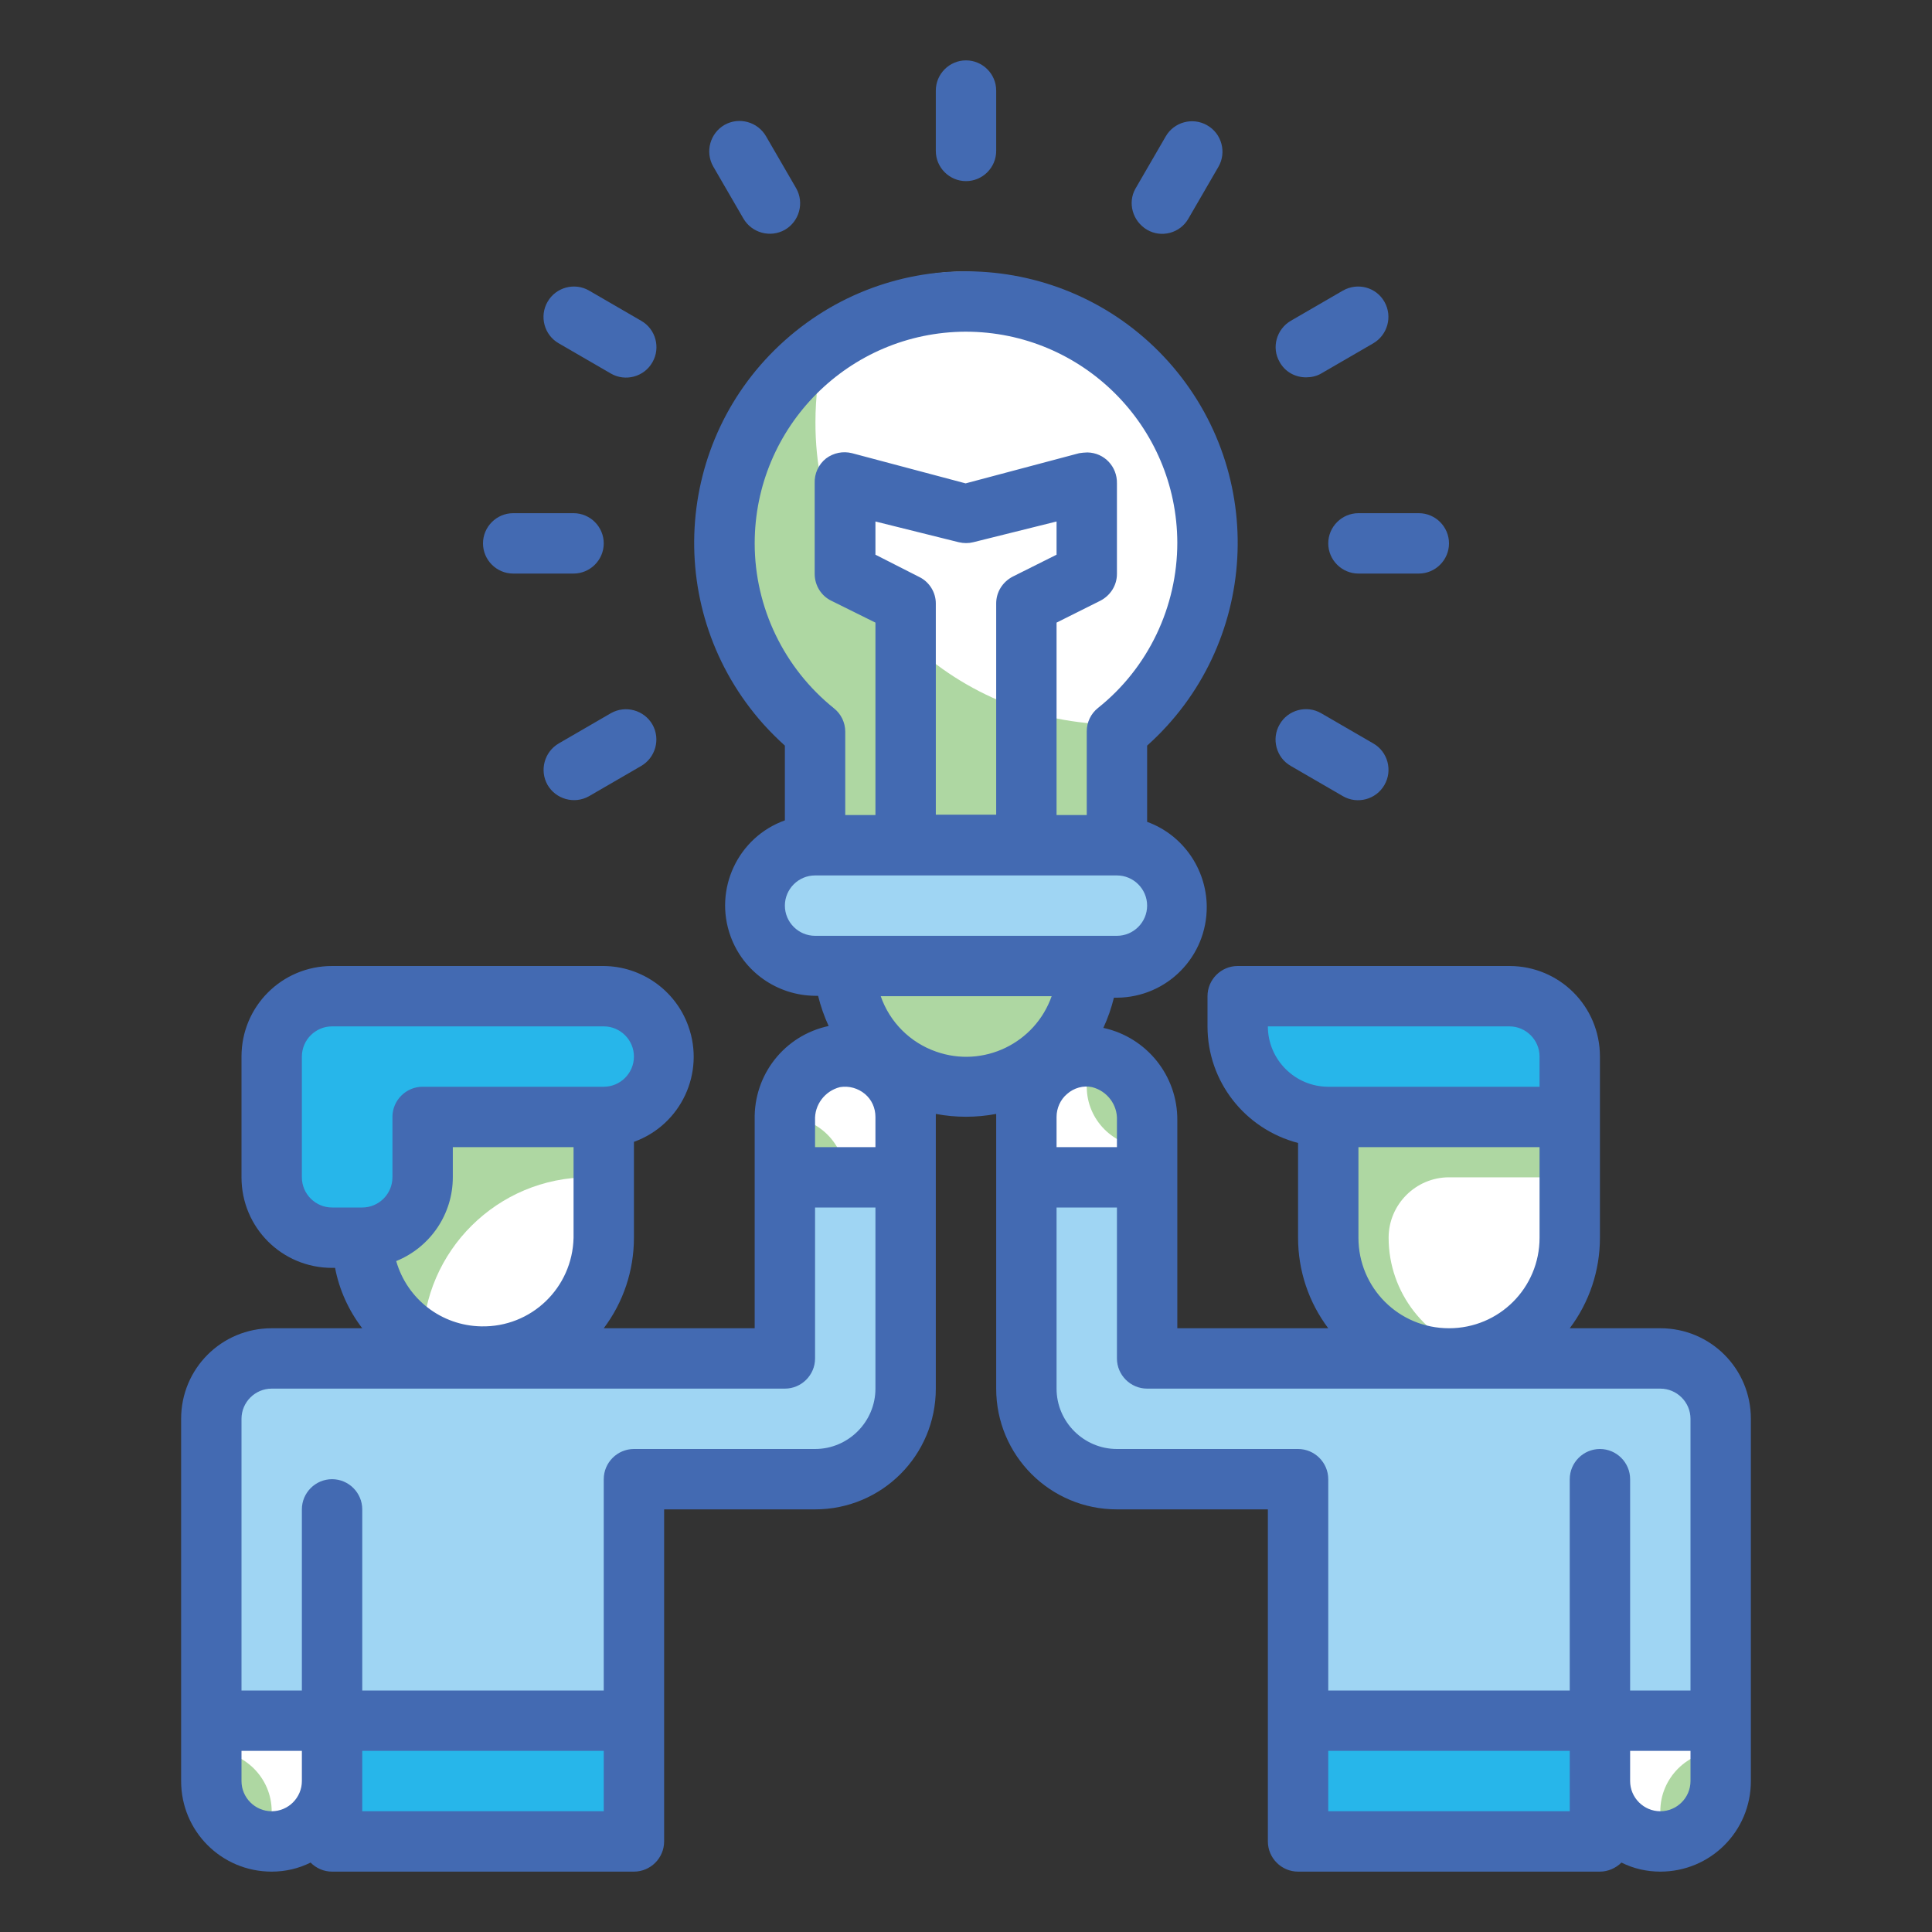 <?xml version="1.0" encoding="utf-8"?>
<!-- Generator: Adobe Illustrator 25.2.3, SVG Export Plug-In . SVG Version: 6.00 Build 0)  -->
<svg version="1.1" id="Twotone" xmlns="http://www.w3.org/2000/svg" xmlns:xlink="http://www.w3.org/1999/xlink" x="0px" y="0px"
	 viewBox="0 0 512 512" style="enable-background:new 0 0 512 512;" xml:space="preserve">
<rect x="0" y="0" width="512" height="512" fill="#333333" stroke="none"/>
<style type="text/css">
	.st0{fill:#FFFFFF;}
	.st1{fill:#9FD5F3;}
	.st2{fill:#AED7A2;}
	.st3{fill:#27B6EA;}
	.st4{fill:#436AB2;}
</style>
<circle class="st0" cx="72.8" cy="471" r="17"/>
<circle class="st0" cx="439.4" cy="472.8" r="16.6"/>
<ellipse class="st0" cx="129" cy="324" rx="31" ry="36"/>
<ellipse class="st0" cx="384" cy="322.1" rx="32" ry="42"/>
<circle class="st0" cx="222" cy="298" r="14"/>
<circle class="st0" cx="290.8" cy="299.4" r="15.4"/>
<ellipse class="st0" cx="255.1" cy="144" rx="63" ry="72"/>
<desc>Partner icon for website, application, printing, document, poster design, etc.</desc>
<g id="Flat">
	<path class="st1" d="M216,224h80c8.8,0,16,7.2,16,16l0,0c0,8.8-7.2,16-16,16h-80c-8.8,0-16-7.2-16-16l0,0
		C200,231.2,207.2,224,216,224z"/>
	<path class="st2" d="M224,256h64l0,0l0,0c0,17.7-14.3,32-32,32l0,0C238.3,288,224,273.7,224,256L224,256L224,256z"/>
	<path class="st2" d="M296,192c-44.2,0-80-35.9-79.9-80.1c0-6.7,0.8-13.3,2.5-19.8c-28.6,20.7-35.1,60.7-14.3,89.4
		c3.4,4.6,7.3,8.8,11.8,12.4V224h80v-30.1l2.2-2L296,192z"/>
	<path class="st3" d="M328,264h72c8.8,0,16,7.2,16,16v16l0,0h-64c-13.3,0-24-10.7-24-24V264L328,264z"/>
	<path class="st1" d="M440,360H304v-48h-32v56c0,13.3,10.7,24,24,24h48v64h112v-80C456,367.2,448.8,360,440,360z"/>
	<path class="st2" d="M456,464L456,464L456,464v8c0,8.8-7.2,16-16,16l0,0l0,0v-8C440,471.2,447.2,464,456,464z"/>
	<rect x="344" y="456" class="st3" width="80" height="32"/>
	<path class="st2" d="M368,328c0-8.8,7.2-16,16-16h32v-16h-64v32c0,17.7,14.3,32,32,32c2.7,0,5.4-0.4,8-1.1
		C377.9,355.2,368,342.6,368,328z"/>
	<path class="st2" d="M288,280L288,280c8.8,0,16,7.2,16,16v8l0,0l0,0c-8.8,0-16-7.2-16-16V280L288,280z"/>
	<path class="st2" d="M96,296v32c0,11.4,6.1,21.9,16,27.6c0.2-24.1,19.9-43.6,44-43.6c1.3-0.1,2.7-0.1,4,0v-16H96z"/>
	<rect x="88" y="456" class="st3" width="80" height="32"/>
	<path class="st3" d="M160,264H88c-8.8,0-16,7.2-16,16v32c0,8.8,7.2,16,16,16h8c8.8,0,16-7.2,16-16v-16h48c8.8,0,16-7.2,16-16l0,0
		C176,271.2,168.8,264,160,264z"/>
	<path class="st1" d="M208,360H72c-8.8,0-16,7.2-16,16v80h112v-64h48c13.3,0,24-10.7,24-24v-56h-32V360z"/>
	<path class="st2" d="M208,296L208,296c8.8,0,16,7.2,16,16l0,0l0,0h-16l0,0V296L208,296z"/>
	<path class="st2" d="M56,464L56,464c8.8,0,16,7.2,16,16v8l0,0l0,0c-8.8,0-16-7.2-16-16V464L56,464z"/>
</g>
<g id="Stroke_Close_copy_3">
	<path class="st4" d="M256,48c4.4,0,8-3.6,8-8V24c0-4.4-3.6-8-8-8s-8,3.6-8,8v16C248,44.4,251.6,48,256,48z"/>
	<path class="st4" d="M352,144c0,4.4,3.6,8,8,8h16c4.4,0,8-3.6,8-8s-3.6-8-8-8h-16C355.6,136,352,139.6,352,144z"/>
	<path class="st4" d="M136,152h16c4.4,0,8-3.6,8-8s-3.6-8-8-8h-16c-4.4,0-8,3.6-8,8S131.6,152,136,152z"/>
	<path class="st4" d="M342.1,203l13.8,8c3.8,2.2,8.8,0.9,11-3c2.2-3.8,0.9-8.8-3-11l-13.8-8c-3.8-2.2-8.8-0.9-11,3
		C336.9,195.8,338.2,200.8,342.1,203z"/>
	<path class="st4" d="M148.1,91l13.8,8c3.8,2.2,8.8,0.9,11-3c2.2-3.8,0.9-8.8-3-11l-13.8-8c-3.8-2.2-8.8-0.9-11,3
		C142.9,83.8,144.2,88.8,148.1,91z"/>
	<path class="st4" d="M346.1,100c1.4,0,2.8-0.3,4-1l13.8-8c3.8-2.2,5.2-7.1,3-11s-7.1-5.2-11-3l-13.8,8c-3.8,2.2-5.2,7.1-3,10.9
		C340.5,98.5,343.2,100,346.1,100z"/>
	<path class="st4" d="M161.9,189l-13.8,8c-3.8,2.2-5.2,7.1-3,11c2.2,3.8,7.1,5.2,11,3l13.8-8c3.8-2.2,5.2-7.1,3-11
		C170.7,188.2,165.8,186.8,161.9,189z"/>
	<path class="st4" d="M197,57.9c2.2,3.8,7.1,5.2,11,3c3.8-2.2,5.2-7.1,3-11l0,0l-8-13.8c-2.2-3.8-7.1-5.2-11-3
		c-3.8,2.2-5.2,7.1-3,11l0,0L197,57.9z"/>
	<path class="st4" d="M304,60.9c3.8,2.2,8.7,0.9,10.9-2.9c0,0,0,0,0,0l8-13.8c2.2-3.8,0.9-8.8-3-11c-3.8-2.2-8.8-0.9-11,3l-8,13.8
		C298.8,53.7,300.1,58.6,304,60.9C304,60.9,304,60.9,304,60.9z"/>
	<path class="st4" d="M440,352h-24c5.2-6.9,8-15.3,8-24v-48c0-13.3-10.7-24-24-24h-72c-4.4,0-8,3.6-8,8v8c0,14.6,9.9,27.2,24,30.9
		V328c0,8.7,2.8,17.1,8,24h-40v-55.1c0.1-11.8-8.1-22-19.6-24.5c1.2-2.6,2.1-5.2,2.8-8h0.8c13.3-0.1,23.9-10.9,23.8-24.2
		c-0.1-10-6.4-19-15.8-22.4v-20.2c29.6-26.5,32.2-72,5.7-101.7c-26.5-29.6-72-32.2-101.7-5.7s-32.2,72-5.7,101.7
		c1.8,2,3.7,3.9,5.7,5.7v19.8c-12.5,4.5-18.9,18.3-14.4,30.7c3.4,9.4,12.3,15.7,22.4,15.8h0.8c0.7,2.8,1.6,5.4,2.8,8
		c-11.7,2.5-19.9,12.9-19.6,24.9V352h-40c5.2-6.9,8-15.3,8-24v-25.4c12.5-4.5,18.9-18.3,14.4-30.7C179,262.4,170,256.1,160,256H88
		c-13.3,0-24,10.7-24,24v32c0,13.3,10.7,24,24,24h0.8c1.1,5.8,3.6,11.3,7.2,16H72c-13.3,0-24,10.7-24,24v96c0,13.3,10.7,24,24,24
		c3.6,0,7.1-0.8,10.3-2.4c1.5,1.5,3.5,2.4,5.7,2.4h80c4.4,0,8-3.6,8-8v-88h40c17.7,0,32-14.3,32-32v-72c0,0,0-0.6,0-0.8
		c5.3,1,10.7,1,16,0c0,0,0,0.5,0,0.8v72c0,17.7,14.3,32,32,32h40v88c0,4.4,3.6,8,8,8h80c2.1,0,4.2-0.9,5.7-2.4
		c3.2,1.6,6.7,2.4,10.3,2.4c13.3,0,24-10.7,24-24v-96C464,362.7,453.3,352,440,352z M336,272h64c4.4,0,8,3.6,8,8v8h-56
		C343.2,288,336,280.8,336,272z M360,328v-24h48v24c0,13.3-10.7,24-24,24S360,341.3,360,328z M296,296.9v7.1h-16v-8
		c0-2.3,1-4.6,2.8-6.1c1.8-1.6,4.3-2.3,6.6-1.8C293.4,289.1,296.2,292.8,296,296.9z M200,144c0-30.9,25-56,55.9-56.1
		c30.9,0,56,25,56.1,55.9c0,17-7.7,33.2-21,43.8c-1.9,1.5-3,3.8-3,6.2V216h-8v-51l11.6-5.8c2.7-1.4,4.4-4.1,4.4-7.1v-24
		c0.1-4.4-3.3-8.1-7.8-8.2c-0.7,0-1.5,0.1-2.2,0.2l-30.1,8l-30.1-8c-2.4-0.6-4.9-0.1-6.9,1.4c-2,1.6-3.1,4-3,6.6v24
		c0,3,1.7,5.8,4.4,7.1L232,165v51h-8v-22.1c0-2.4-1.1-4.7-3-6.2C207.8,177.1,200,161,200,144z M243.6,152.9L232,147v-8.8l22.1,5.5
		c1.3,0.3,2.6,0.3,3.8,0l22.1-5.5v8.8l-11.6,5.8c-2.7,1.4-4.4,4.1-4.4,7.1v56h-16v-56C248,157,246.3,154.2,243.6,152.9z M208,240
		c0-4.4,3.6-8,8-8h80c4.4,0,8,3.6,8,8s-3.6,8-8,8h-80C211.6,248,208,244.4,208,240z M216,296.9c-0.2-4.1,2.6-7.8,6.6-8.8
		c2.4-0.4,4.8,0.3,6.6,1.8c1.8,1.5,2.8,3.7,2.8,6.1v8h-16V296.9z M80,312v-32c0-4.4,3.6-8,8-8h72c4.4,0,8,3.6,8,8s-3.6,8-8,8h-48
		c-4.4,0-8,3.6-8,8v16c0,4.4-3.6,8-8,8h-8C83.6,320,80,316.4,80,312z M105,334.2c9.1-3.7,15-12.5,15-22.2v-8h32v24
		c-0.3,13.3-11.2,23.8-24.5,23.5C117,351.3,107.9,344.3,105,334.2z M72,480c-4.4,0-8-3.6-8-8v-8h16v8C80,476.4,76.4,480,72,480z
		 M160,480H96v-16h64V480z M232,368c0,8.8-7.2,16-16,16h-48c-4.4,0-8,3.6-8,8v56H96v-48c0-4.4-3.6-8-8-8s-8,3.6-8,8v48H64v-72
		c0-4.4,3.6-8,8-8h136c4.4,0,8-3.6,8-8v-40h16V368z M233.4,264h45.3c-4.4,12.5-18.1,19.1-30.6,14.7
		C241.2,276.3,235.8,270.9,233.4,264L233.4,264z M296,384c-8.8,0-16-7.2-16-16v-48h16v40c0,4.4,3.6,8,8,8h136c4.4,0,8,3.6,8,8v72
		h-16v-56c0-4.4-3.6-8-8-8s-8,3.6-8,8v56h-64v-56c0-4.4-3.6-8-8-8H296z M416,480h-64v-16h64V480z M448,472c0,4.4-3.6,8-8,8
		s-8-3.6-8-8v-8h16V472z"/>
</g>
</svg>
